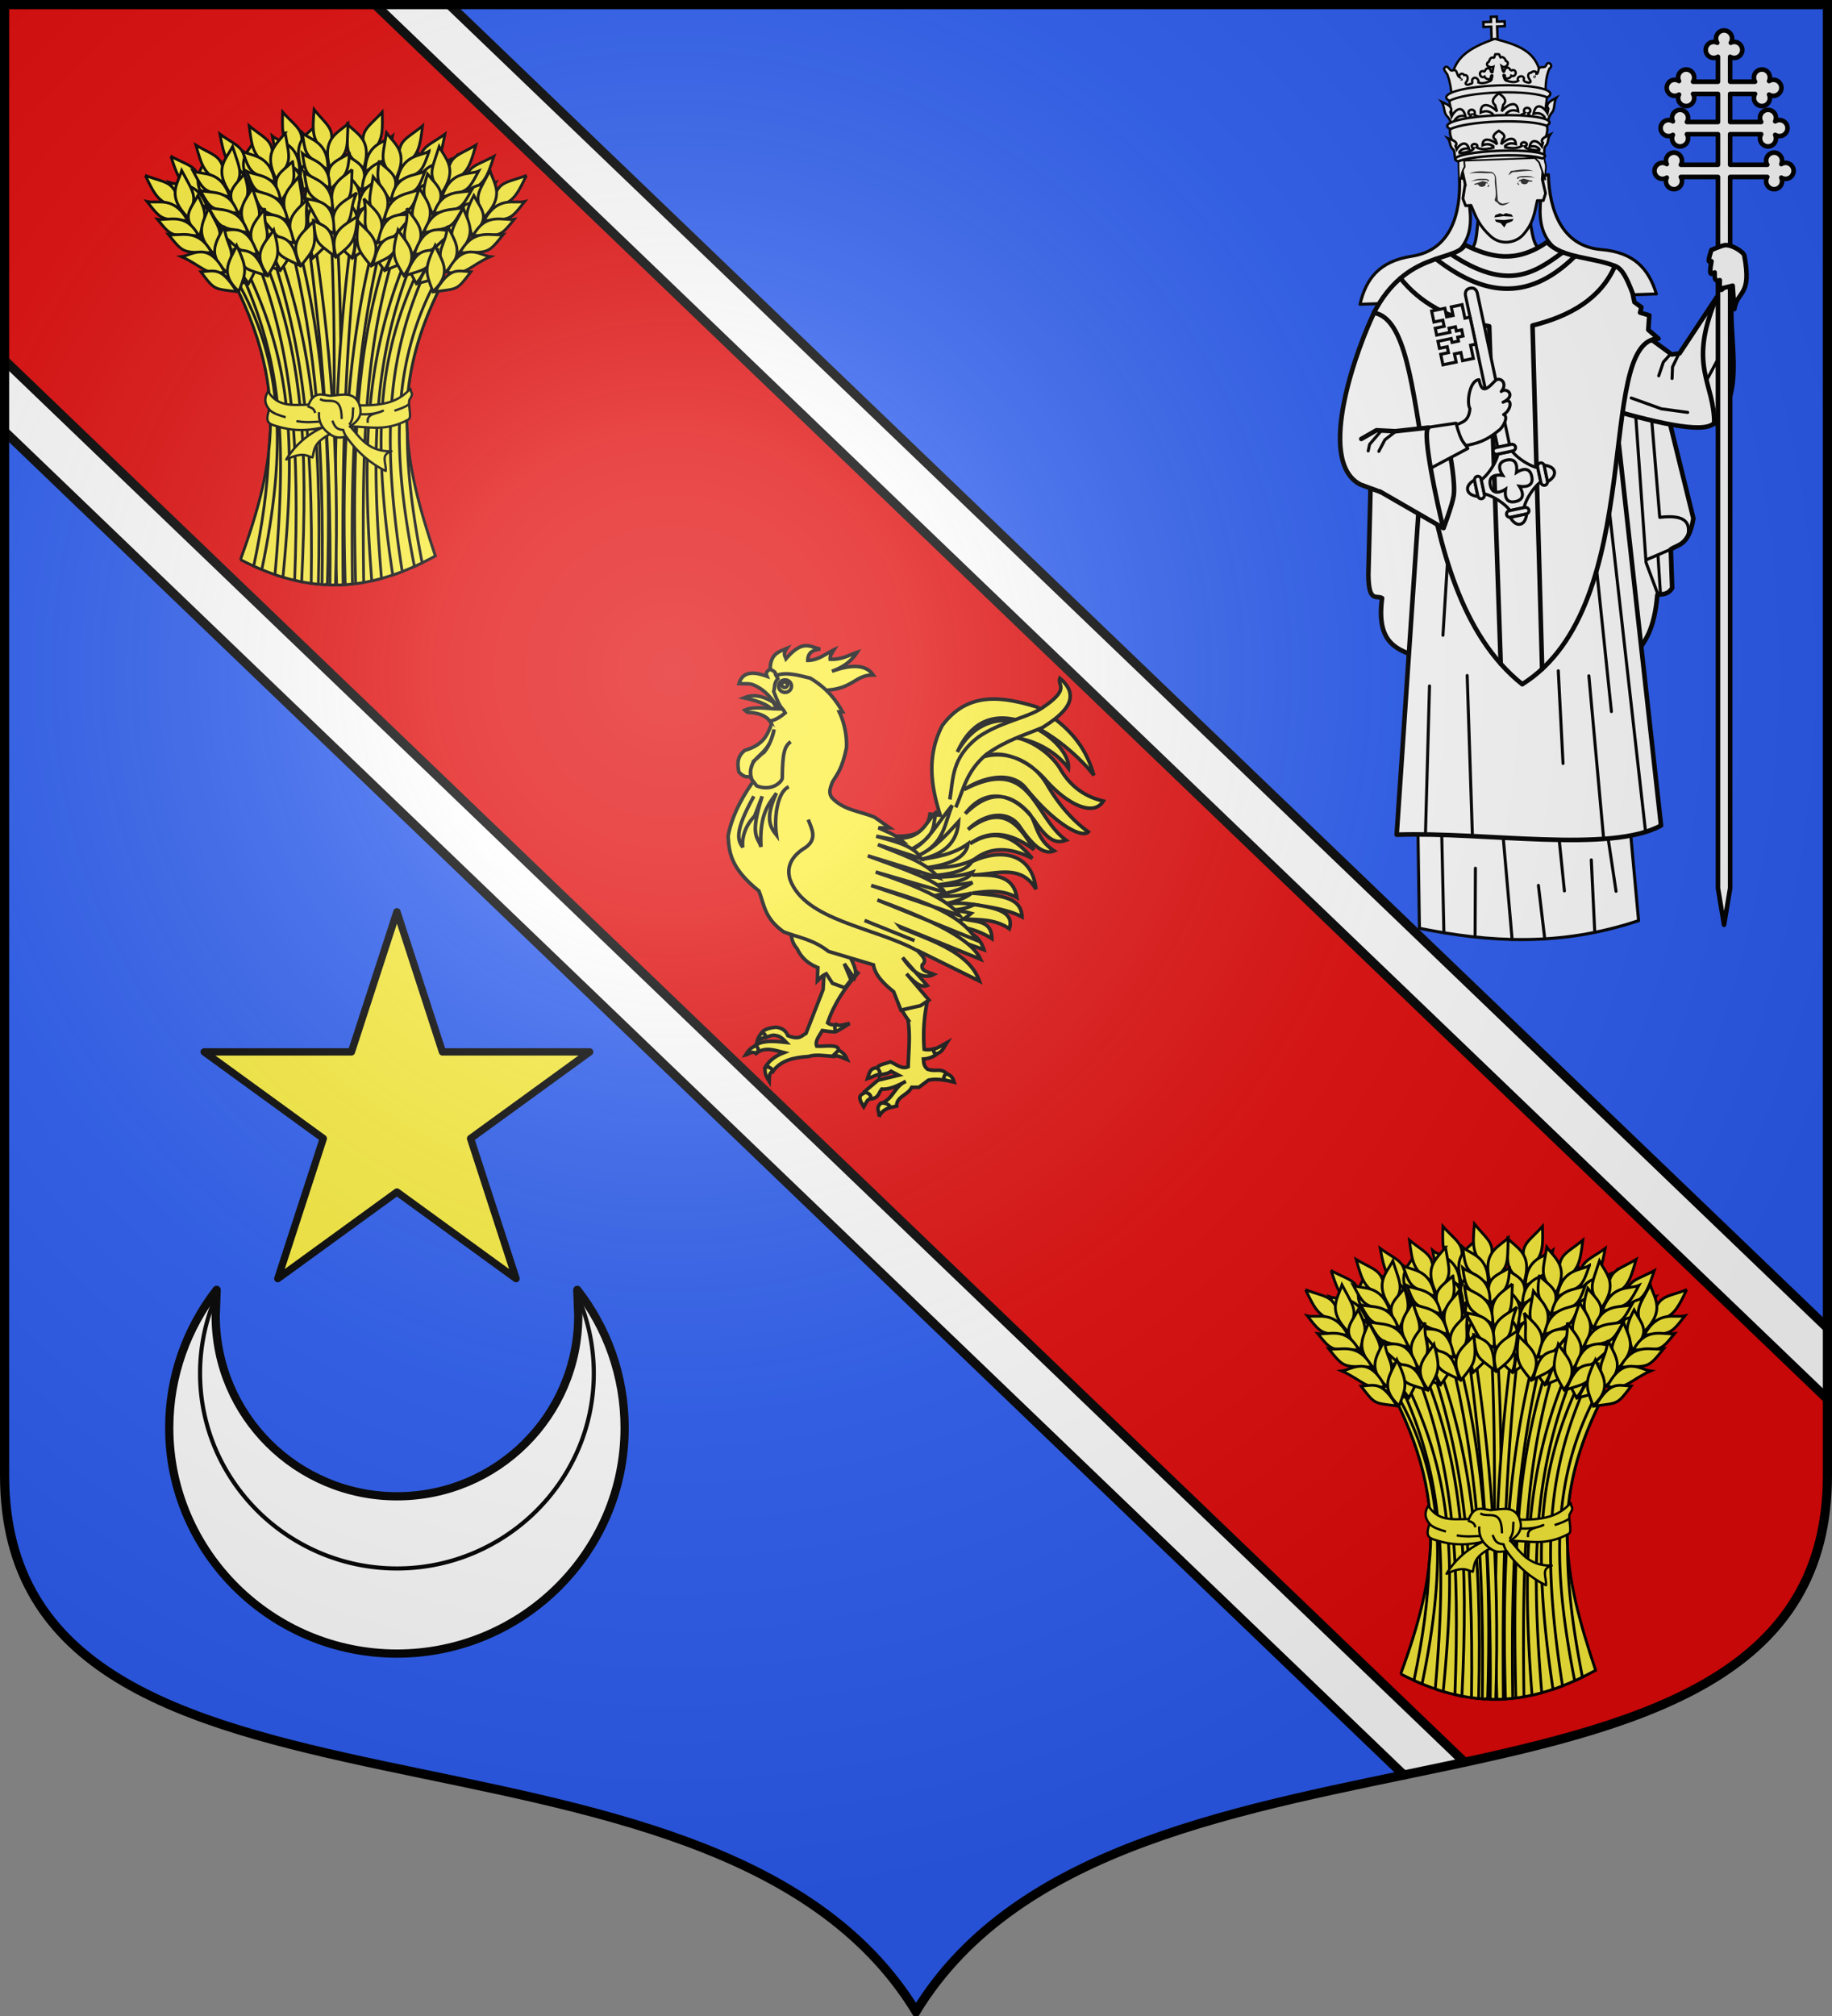<svg xmlns="http://www.w3.org/2000/svg" xmlns:xlink="http://www.w3.org/1999/xlink" width="600" height="660" version="1.0"><rect width="100%" height="100%" fill="#808080" stroke="none"/><defs><g id="b"><path id="a" d="M0 0v1h.5z" transform="rotate(18 3.157 -.5)"/><use xlink:href="#a" width="810" height="540" transform="scale(-1 1)"/></g><g id="d"><use xlink:href="#b" width="810" height="540" transform="rotate(72)"/><use xlink:href="#b" width="810" height="540" transform="rotate(144)"/></g><g id="f"><path id="e" d="M0 0v1h.5z" transform="rotate(18 3.157 -.5)"/><use xlink:href="#e" width="810" height="540" transform="scale(-1 1)"/></g><g id="g"><use xlink:href="#f" width="810" height="540" transform="rotate(72)"/><use xlink:href="#f" width="810" height="540" transform="rotate(144)"/></g><g id="i"><path id="h" d="M0 0v1h.5z" transform="rotate(18 3.157 -.5)"/><use xlink:href="#h" width="810" height="540" transform="scale(-1 1)"/></g><g id="j"><use xlink:href="#i" width="810" height="540" transform="rotate(72)"/><use xlink:href="#i" width="810" height="540" transform="rotate(144)"/></g><g id="l"><path id="k" d="M0 0v1h.5z" transform="rotate(18 3.157 -.5)"/><use xlink:href="#k" width="810" height="540" transform="scale(-1 1)"/></g><g id="m"><use xlink:href="#l" width="810" height="540" transform="rotate(72)"/><use xlink:href="#l" width="810" height="540" transform="rotate(144)"/></g><g id="o"><use xlink:href="#i" width="810" height="540" transform="rotate(72)"/><use xlink:href="#i" width="810" height="540" transform="rotate(144)"/></g><g id="r"><path id="q" d="M0 0v1h.5z" transform="rotate(18 3.157 -.5)"/><use xlink:href="#q" width="810" height="540" transform="scale(-1 1)"/></g><g id="s"><use xlink:href="#r" width="810" height="540" transform="rotate(72)"/><use xlink:href="#r" width="810" height="540" transform="rotate(144)"/></g><g id="v"><path id="u" d="M0 0v1h.5z" transform="rotate(18 3.157 -.5)"/><use xlink:href="#u" width="810" height="540" transform="scale(-1 1)"/></g><path id="x" d="M-298.5-298.5V183c0 129.055 231.64 65.948 298.5 175.5C66.86 248.948 298.5 312.055 298.5 183v-481.5z"/><path id="n" d="M0 0v1h.5z" transform="rotate(18 3.157 -.5)"/><path id="p" d="M2.922 27.673c0-5.952 2.317-9.844 5.579-11.013 1.448-.519 3.307-.273 5.018 1.447 2.119 2.129 2.736 7.993-3.483 9.121.658-.956.619-3.081-.714-3.787-.99-.524-2.113-.253-2.676.123-.824.552-1.729 2.106-1.679 4.108z"/><path id="w" d="M2.922 27.673c0-5.952 2.317-9.844 5.579-11.013 1.448-.519 3.307-.273 5.018 1.447 2.119 2.129 2.736 7.993-3.483 9.121.658-.956.619-3.081-.714-3.787-.99-.524-2.113-.253-2.676.123-.824.552-1.729 2.106-1.679 4.108z"/><radialGradient id="z" cx="-80" cy="-80" r="405" gradientUnits="userSpaceOnUse"><stop offset="0" style="stop-color:#fff;stop-opacity:.31"/><stop offset=".19" style="stop-color:#fff;stop-opacity:.25"/><stop offset=".6" style="stop-color:#6b6b6b;stop-opacity:.125"/><stop offset="1" style="stop-color:#000;stop-opacity:.125"/></radialGradient></defs><g transform="translate(0 -392.362)"><use xlink:href="#x" width="744.094" height="1052.362" style="fill:#2b5df2" transform="translate(300 692.362)"/><path d="M1.5 1.5v139.75l288.375 276.813 169.875 163.03C531.837 566.15 598.5 552.203 598.5 483v-48.25L429.531 272.563 147.125 1.5z" style="opacity:1;fill:#fff;fill-opacity:1;fill-rule:nonzero;stroke:none;stroke-width:3;stroke-linecap:butt;stroke-linejoin:round;stroke-miterlimit:4;stroke-dasharray:none;stroke-opacity:1" transform="translate(0 392.362)"/><path d="M1.5 1.5v116.469l240.313 230.656 237.843 228.281C543.651 563.076 598.5 545.778 598.5 483v-24.969L358.188 227.375 122.844 1.5z" style="opacity:1;fill:#e20909;fill-opacity:1;fill-rule:nonzero;stroke:none;stroke-width:84;stroke-linecap:butt;stroke-linejoin:round;stroke-miterlimit:4;stroke-dasharray:none;stroke-opacity:1" transform="translate(0 392.362)"/><path d="m1.5 117.969 478.156 458.937M1.5 141.25l458.25 439.844M122.844 1.5 598.5 458.031M147.125 1.5 598.5 434.75" style="opacity:1;fill:none;fill-opacity:1;fill-rule:nonzero;stroke:#000;stroke-width:3;stroke-linecap:round;stroke-linejoin:round;stroke-miterlimit:4;stroke-dasharray:none;stroke-dashoffset:0;stroke-opacity:1" transform="translate(0 392.362)"/></g><g style="fill:#fcef3c;stroke-width:3.981;stroke-miterlimit:4;stroke-dasharray:none;display:inline"><g style="fill:#fcef3c;stroke-width:4.358;stroke-miterlimit:4;stroke-dasharray:none"><path d="M136.429 92.891c17.695-7.426 32.936 2.941 48.121 13.715l-12.03 5.293c-1.712-8.826-15.822-14.66-36.091-19.008zM234.597 410.735l-2.166 37.294-20.692 53.175c-5.387 2.746-7.53 8.52-21.895 2.887-2.953-7.167-8.295-9.558-14.437-10.346-11.71 1.059-16.291 4.212-18.24 7.92l4.74 4.635c3.778-.75 7.216-2.835 10.994-2.807 4.492 1.147 6.482-.365 15.018 8.779-11.195-1.193-22.55-2.538-32.574.84-1.473.496-3.191 2.355-4.65 2.786l1.361 9.08c10.568-7.745 22.913-2.83 32.84-.306-12.082 4.722-18.994 11.179-22.963 18.398l9.384 4.812c9.497-13.898 25.795-17.334 43.55-18.527 8.84-2.85 20.17-.725 30.798 0l5.534-7.94c-.28-7.554-16.363-3.953-26.467-4.572-2.488-6.336 3.322-12.672 6.771-19.008 24.873 3.71 14.413.43 16.015-6.86-3.231.058-6.492-.1-9.553-2.524 7.615-23.076 20.882-42.674 36.813-60.633l-26.226-21.173-13.955 4.09z" style="fill:#fcef3c;fill-opacity:1;fill-rule:evenodd;stroke:#000;stroke-width:4.358;stroke-linecap:butt;stroke-linejoin:miter;stroke-miterlimit:4;stroke-dasharray:none;stroke-opacity:1" transform="matrix(.27 0 0 .269 206.81 203.47)"/><path d="M192.092 368.853c2.146 9.755.181 19.509 8.848 29.263 6.223 13.138 15.36 18.993 25.18 23.139l-.68 16.333c3.204-2.949 4.414-5.898 10.888-8.847l7.486 11.57 14.972 5.444 7.486-9.528-8.167-19.736 12.25 17.694c4.82-10.208-3.444-20.416-6.806-30.624M275.019 256.986c36.244 2.268 81.11 16.26 87.1-22.617l12.512 1.444c-11.73-36.412-16.448-72.824 2.406-109.236 31.038-41.647 72.102-35.387 114.53-22.618 45.07 26.235 61.15 54.47 69.295 83.25-21.872-29.734-123.204-122.846-165.539-28.391 44.863-80.964 137.991-13.843 134.74 19.73-21.852-29.475-63.963-42.392-83.73-35.61 22.91-9.645 60.076 12.971 74.13 37.03 9.929 16.997 25.843 32.525 51.948 38.52-12.424 20.408-45.412 2.476-70.092-25.706-21.722-24.804-53.248-38.066-77.059-27.674 30.27-9.439 62.628 5.417 78.91 33.496 10.505 18.118 26.45 40.239 49.955 57.42-8.296 8.726-42.293-11.296-75.87-53.292-16.47-20.6-49.923-14.536-74.751 1.802 81.815-42.666 83.426 32.323 123.673 61.595-9.328 3.131-19.068 4.306-36.67-21.557-24.777-36.404-60.73-44.074-85.56-10.684 25.892-25.55 51.128-29.338 76.997-.988 9.614 10.536 8.032 31.62 30.796 46.222-10.283 4.247-22.695-1.394-41.903-29.773-13.531-19.992-41.68-16.63-62.521 3.787 42.052-32.411 61.774-6.057 79.882 24.543-26.404-19.764-52.353-25.877-77.476-7.219 33.748-21.315 55.763-5.296 75.551 17.805-27.17-13.7-52.068-15.446-74.107 4.331 37.539-17.84 74.032-9.572 78.438 33.204-18.169-31.614-49.81-17.76-77.476-17.324 24.55-.09 49.798-1.186 54.378 27.43-18.126-10.1-36.252-7.724-54.378-5.294 36.316 2.723 59.672 5.166 60.633 28.873-15.862-8.483-38.032-11.92-60.152-15.399 25.67 4.156 51.62 8.16 44.754 29.836-17.687-12.295-36.924-10.634-55.822-12.03 14.57 3.992 34.428.935 34.648 24.06-12.03-7.666-24.06-11.64-36.091-13.955 8.842 9.053 20.022 7.589 26.467 27.43l-40.423-14.437L275.02 256.986zM344.795 447.307l14.196 14.437c-4.232 19.65-5.391 39.3-3.85 58.949 3.756.835 7.707.5 11.791-.633l2.549 7.171c-4.042 2.81-8.93 4.772-15.302 5.252.501 4.09.04 8.18 4.812 12.27 10.587 3.986 15.88-2.078 23.82 5.775l-3.127 7.7c-6.497-1.026-12.993-1.52-19.49 0l-11.549 8.662h-8.662c-5.152 10.017-18.46 10.992-18.286 22.858l-8.903 1.924-8.42-5.774c13.188-5.668 14.929-20.2 28.391-26.226-10.194 5.574-20.189 10.153-29.114 9.383-3.988 4.491-3.542 11.569-14.436 12.03l-6.497-8.902 16.362-13.955 25.023-6.015-9.143-4.813c-5.669 4.384-11.842 2.652-14.437 5.775l-2.887-8.662c.844-5.448 10.36-6.079 16.362-8.662 7.128 2.994 13.942 9.44 21.654 6.015.44-19.001 2.812-37.68-.24-57.264a107 107 0 0 1-2.84-4.105 91 91 0 0 1-3.897-6.482l-2.406-20.692 18.526-6.016zM174.568 64.82l-6.295-6.124c-.048-19.343 10.482-21.858 20.076-25.861-4.874 7.091-1.948 9.168-.85 12.42 20.815-24.382 29.733-13.862 41.513-11.74-7.8 1.154-14.918 3.159-15.142 13.781 12.549-.002 21.413-7.834 31.645-12.76-2.136 3.58-5.015 6.911-4.423 11.4 13.742.616 22.287-4.83 32.496-8.337-6.094 9.28-14.785 17.52-30.455 22.968 27.01-9.776 42.41-6.783 50.19 4.594-22.093-.327-24.585 17.202-58.867 18.545z" style="fill:#fcef3c;fill-opacity:1;fill-rule:evenodd;stroke:#000;stroke-width:4.358;stroke-linecap:butt;stroke-linejoin:miter;stroke-miterlimit:4;stroke-dasharray:none;stroke-opacity:1" transform="matrix(.27 0 0 .269 206.81 203.47)"/><path d="M316.885 263.723c37.057 2.658 38.8-19.776 53.896-32.722-7.831 15.303 4.57 27.17-33.685 47.64 19.835-5.732 35.027-34.675 51.971-54.859-9.563 21.674-8.776 46.532-41.384 61.115 21.674-9.81 34.793-26.037 49.084-41.385-1.464 21.883-13.229 39.028-46.678 46.197 20.042-3.04 40.066-6.179 58.227-19.249-2.339 16.986-22.538 26.318-56.302 29.836 20.73-.438 41.489-.462 61.595-9.625-7.93 17.438-41.075 18.065-71.22 20.693 23.74-.887 47.48 1.68 71.22-6.256-6.082 11.769-32.039 14.263-56.783 17.324 18.374-.681 36.552-1.035 56.783-4.812-13.092 9.204-31.265 13.327-50.046 16.842 16.361.106 32.723.409 49.084-3.85-7.664 6.11-19.285 10.572-34.648 13.474q20.934-2.647 38.016.482c-6.835 2.774-12.443 5.812-27.91 6.737 8.49.812 16.835 1.772 24.06 3.85-6.14 5.13-11.93 10.447-27.429 10.586l-38.497-17.805-29.354-84.213z" style="fill:#fcef3c;fill-opacity:1;fill-rule:evenodd;stroke:#000;stroke-width:4.358;stroke-linecap:butt;stroke-linejoin:miter;stroke-miterlimit:4;stroke-dasharray:none;stroke-opacity:1" transform="matrix(.27 0 0 .269 206.81 203.47)"/><path d="M175.079 66.011c11.76-5.082 26.632-.817 41.953 3.004 21.003 12.962 30.783 26.332 38.99 40.916l-3.925.11c6.451 13.383 9.5 30.376 8.73 43.76-5.67 26.825-11.342 31.832-17.013 41.514-2.314 6.351-5.372 12.703-.68 19.055 14.187 15.57 34.312 16.299 51.72 23.819l18.375 12.93h-13.61c9.478 4.617 18.125 6.74 29.263 16.333l-31.986-6.125c23.129 6.307 47.163 12.11 54.444 27.222l-52.402-17.014c26.533 11.69 57.07 20.042 73.498 40.153l-85.748-26.542c39.316 14.745 85.054 29.49 93.234 44.236l-83.706-24.5c48.272 16.195 88.08 33.28 102.081 53.082l-107.526-36.749c52.739 16.064 106.938 31.236 127.942 66.693L298.257 338.91c86.045 31.258 116.886 53.53 125.22 72.138l-123.859-50.36c44.774 23.006 107.184 34.255 122.498 76.901l-75.54-37.43c4.957 5.898 13.17 11.796 6.125 17.694-1.903 7.856 7.731 8.79 14.291 11.57-12.703 6.614-25.407-1.642-38.11-20.417l29.944 34.027c-8.394 3.268-16.787-5.082-25.18-14.291l27.221 31.985-10.208 6.806-23.819 5.444-8.847-22.458c-12.658-10.14-22.664-20.722-24.5-32.666L239.05 401.52c-19.595-15.175-36.47-16.75-54.444-23.819-23.341-16.56-23.508-33.12-29.943-49.68-34.997-28.157-36.058-47.384-37.43-66.693 3.76-21.323 13.941-42.647 28.583-63.97 16.464-15.708 26.863-34.881 30.624-57.847l-7.486-17.013c1.972-6.693-4.43-19.983 9.295-15.54-15.807-16.948-7.679-28.036-3.17-44.348" style="fill:#fcef3c;fill-opacity:1;fill-rule:evenodd;stroke:#000;stroke-width:4.358;stroke-linecap:butt;stroke-linejoin:miter;stroke-miterlimit:4;stroke-dasharray:none;stroke-opacity:1" transform="matrix(.27 0 0 .269 206.81 203.47)"/><path d="M155.918 196.594c10.986 1.04 18.589-2.43 19.97-14.196" style="fill:#fcef3c;stroke:#000;stroke-width:4.358;stroke-linecap:butt;stroke-linejoin:miter;stroke-miterlimit:4;stroke-dasharray:none;stroke-opacity:1" transform="matrix(.27 0 0 .269 206.81 203.47)"/><path d="M267.438 368.615c0 4.394-3.675 7.955-8.208 7.955-4.532 0-8.207-3.561-8.207-7.955 0-4.393 3.675-7.955 8.207-7.955s8.208 3.562 8.208 7.955z" style="fill:#fcef3c;stroke:#000;stroke-width:4.575;stroke-miterlimit:4;stroke-dasharray:none;stroke-opacity:1" transform="matrix(.257 0 0 .257 190.49 129.895)"/><path d="M169.805 124.878c-5.344 14.38-10.298 25.308-32.285 31.945-9.844 7.701-8.976 17.184-7.245 26.259 6.142 6.872 9.706 6.105 14.743 5.614-1.849-6.511.24-10.725 2.95-18.561 7.607-5.956 8.056-7.946 12.82-10.89 7.444-9.07 9.728-18.222 12.25-27.901-6.943 37.575-33.138 29.02-27.78 59.929l6.682 8.805c18.71 7.316 30.8-5.289 30.982-9.568.258-31.327 2.936-38.68 10.208-44.236" style="fill:#fcef3c;fill-opacity:1;fill-rule:evenodd;stroke:#000;stroke-width:4.358;stroke-linecap:butt;stroke-linejoin:miter;stroke-miterlimit:4;stroke-dasharray:none;stroke-opacity:1" transform="matrix(.27 0 0 .269 206.81 203.47)"/><path d="M218.698 397.91c0 8.298-7.01 15.026-15.657 15.026s-15.658-6.728-15.658-15.026 7.01-15.026 15.658-15.026 15.657 6.727 15.657 15.026z" style="fill:#fcef3c;stroke:#000;stroke-width:19.423;stroke-miterlimit:4;stroke-dasharray:none;stroke-opacity:1" transform="matrix(.061 0 0 .06 244.583 200.295)"/><path d="M150.92 516.19c-6.425 2.408-9.749 6.753-12.59 11.4 4.128-.975 6.837-5.206 12.93-2.042 3.37-3.468 3.545-5.435-.34-9.357zM157.895 500.879c3.242.3 5.25 1.697 4.424 5.614-3.346-.045-6.692 2.112-10.038 4.764.913-3.651 2.443-7.179 5.614-10.379zM298.599 543.55c-9.137-1.381-10.414 6.982-12.271 12.753 7.855-2.567 9.954-4.411 14.677-5.534 1.505-1.945-.888-4.669-2.406-7.218zM283.68 572.905c-4.821 3.42-11.117 3.11-1.924 17.805 4.411-7.248 3.048-7.534 8.903-10.827-.397-4.255-3.405-5.9-6.978-6.978zM303.17 585.898c-8.153 6.313-1.564 11.098-2.887 16.842 2.525-5.394 6.063-8.718 13.715-11.549-1.69-3.952-5.964-5.172-10.828-5.293zM381.85 550.288c6.608 2.19 8.147 5.59 9.623 10.346l-12.511-2.887c.125-2.207-.858-4.046 2.887-7.46z" style="fill:#fcef3c;fill-opacity:1;fill-rule:evenodd;stroke:#000;stroke-width:4.358;stroke-linecap:butt;stroke-linejoin:miter;stroke-miterlimit:4;stroke-dasharray:none;stroke-opacity:1" transform="matrix(.27 0 0 .269 206.81 203.47)"/><path d="M214.386 241.106c4.564 11.597 11.12 23.327-2.888 33.685-17.328 10.426-23.735 23.42-19.248 38.979 18.206 50.533 103.05 58.228 154.951 87.1M148.459 212.714c-24.235 43.727-19.402 53.541-13.474 62.077-1.395-12.987 3.966-27.345 14.436-38.016l9.144-24.06c-15.771 49.615-4.892 49.17-1.444 61.595-2.118-40.552 9.736-52.307 18.767-65.445-15.228 32.16-6.198 42.992 0 51.009-3.186-22.751 1.462-52.885 14.918-58.709" style="fill:#fcef3c;stroke:#000;stroke-width:4.358;stroke-linecap:butt;stroke-linejoin:miter;stroke-miterlimit:4;stroke-dasharray:none;stroke-opacity:1" transform="matrix(.27 0 0 .269 206.81 203.47)"/><path d="M248.237 490.33c-2.43 3.345-1.75 6.067.34 8.507 5.296-2.601 10.69-6.163 15.993-9.528-5.453.378-11.718 4-16.333 1.021zM366.311 520.614c.732 1.916-.59 4.344 3.403 5.445 7.13-1.325 9.295-7.92 12.93-13.611-5.23 2.829-9.467 6.155-16.333 8.166zM386.18 216.564c4.393-25.046 1.463-50.453 34.648-76.032 27.37-18.677 59.116-23.187 76.994-35.129 35.583-23.77 18.231-27.559 21.772-36.367 29.029 24.446 2.167 45.19-20.81 59.947-22.445 9.492-43.35 15.035-68.332 32.722-24.867 21.495-27.568 42.989-37.054 64.483M162.489 542.222c1.42.016 3.872-1.69 4.083.34 1.62.729 4.33 1.15 4.253 5.274-4.126 1.674-3.499 7.046-3.742 11.74-3.08-5.081-6.365-10.07-4.594-17.355zM251.3 521.805c5.94 2.78 8.657 6.99 10.548 11.57-5.263-1.908-8.248-4.829-17.184-5.105l6.636-6.465z" style="fill:#fcef3c;fill-opacity:1;fill-rule:evenodd;stroke:#000;stroke-width:4.358;stroke-linecap:butt;stroke-linejoin:miter;stroke-miterlimit:4;stroke-dasharray:none;stroke-opacity:1" transform="matrix(.27 0 0 .269 206.81 203.47)"/><path d="m343.352 388.358-60.634-24.542" style="fill:#fcef3c;stroke:#000;stroke-width:4.358;stroke-linecap:butt;stroke-linejoin:miter;stroke-miterlimit:4;stroke-dasharray:none;stroke-opacity:1" transform="matrix(.27 0 0 .269 206.81 203.47)"/><path d="M130.413 75.568c6.628.545 12.46-.471 17.225 1.469 15.025 6.117 23.767 18.024 30.656 29.328-13.797-.064-29.157-3.648-40.662 1.444 1.267 1.13 2.445 2.825 4.103 2.864 11.872.276 21.593 4.033 26.213 10.61 5.854-1.116 12.032-4.498 18.527-10.105-4.652-8.662-4.592-1.62-13.955-25.986 1.684-5.213-.075-9.566 5.053-15.64l-2.888-5.293c.625-3.015-3.506-4.446-6.496-6.256-2.823 1.925-6 3.629-3.85 8.662-10.385-3.63-28.614-9.295-33.926 8.903z" style="fill:#fcef3c;fill-opacity:1;fill-rule:evenodd;stroke:#000;stroke-width:4.358;stroke-linecap:butt;stroke-linejoin:miter;stroke-miterlimit:4;stroke-dasharray:none;stroke-opacity:1" transform="matrix(.27 0 0 .269 206.81 203.47)"/></g></g><g id="y"><g style="fill:#fcef3c;stroke:#000;stroke-width:3"><path stroke-width=".907" d="M78.754 183.215c11.98-32.596 15.058-57.094-2.397-91.363 28.64-28.054 49.789-19.028 68.916 0-18.012 34.64-13.169 58.925-2.696 90.164-22.491 12.408-42.13 12.508-63.823 1.199z"/><path stroke-width=".907" d="M110.102 74.056q-.888.032-1.787.113c2.162 39.262.616 78.292.407 117.342q1.195.016 2.391-.02c-.286-39.266 1.839-77.355-.888-117.435-.041.001-.082-.002-.123 0z"/><path stroke-width=".907" d="M115.556 74.34c-4.94 35.884-6.692 72.085-5.303 117.17q1.057-.012 2.118-.065c-.456-44.508.953-80.723 5.18-116.765a33 33 0 0 0-1.995-.34zM125.18 36.691c-5.099 5.731-7.897 5.745-5.311 14.407 5.632-3.97 5.474-7.155 5.311-14.407z"/><path stroke-width=".907" d="M113.85 40.706c3.357 3.444 8.242 5.154 5.177 14.696-6.107-5.115-5.318-5.664-5.177-14.696z"/><path stroke-width=".907" d="M112.855 50.404c4.427 3.097 8.474 3.68 5.478 12.012-3.889-4.544-5.556-4.107-5.478-12.012z"/><path stroke-width=".907" d="M111.664 55.589c3.36 3.376 8.246 5.057 5.193 14.397-6.113-5.016-5.324-5.553-5.193-14.397z"/><path stroke-width=".907" d="M109.74 63.134c3.921 3.306 9.59 4.985 6.157 14-6.778-5.538-3.447-6.944-6.158-14z"/><path stroke-width=".907" d="M109.012 70.74c3.69 3.191 9.466 4.982 6.22 13.704-5.23-4.668-5.902-5.4-6.22-13.704zM128.58 44.535c-2.65 2.265-8.775 2.196-9.002 11.649 7.54-4.503 7.457-3.68 9.002-11.649z"/><path stroke-width=".907" d="M128.202 51.266c-2.822 2.107-9.386 1.996-9.558 10.867 8.044-4.17 7.963-3.397 9.558-10.867z"/><path stroke-width=".907" d="M127.259 57.365c-2.922 2.28-9.706 2.178-9.907 11.748 8.325-4.519 8.239-3.685 9.907-11.748z"/><path stroke-width=".907" d="M126.788 65.742c-3.089 1.209-10.286-.888-10.313 10.975 6.163-1.786 5.724-5.375 10.313-10.975z"/><path stroke-width=".907" d="M123.377 73.047c-4.29 1.894-6.713 1.597-7.474 11.135 6.22-4.334 6.148-3.55 7.474-11.135zM128.12 78.555c-10.742 31.345-12.922 60.85-11.656 112.52.88-.11 1.764-.234 2.647-.387-.74-51.252 1.118-79.66 10.975-111.036a50 50 0 0 0-1.966-1.097zM145.725 43.898c-6.199 4.518-8.936 3.937-8.248 12.952 6.347-2.684 6.868-5.83 8.248-12.952z"/><path stroke-width=".907" d="M133.802 45.417c2.549 4.078 6.96 6.786 1.939 15.46-4.883-6.295-3.995-6.664-1.94-15.46z"/><path stroke-width=".907" d="M130.77 54.683c3.67 3.966 7.5 5.395 2.804 12.9-2.836-5.265-4.557-5.192-2.803-12.9z"/><path stroke-width=".907" d="M128.506 59.496c2.567 4.013 6.985 6.692 2.019 15.172-4.91-6.2-4.024-6.557-2.02-15.172z"/><path stroke-width=".907" d="M125.024 66.46c3.13 4.064 8.313 6.908 3.045 14.99-5.448-6.851-1.894-7.518-3.045-14.99z"/><path stroke-width=".907" d="M122.698 73.74c2.928 3.9 8.194 6.877 3.17 14.712-4.12-5.672-4.622-6.53-3.17-14.713zM147.383 52.285c-3.07 1.651-9.042.284-11.27 9.472 8.324-2.8 8.069-2.012 11.27-9.472z"/><path stroke-width=".907" d="M145.584 58.783c-3.204 1.46-9.595-.042-11.646 8.59 8.746-2.367 8.502-1.63 11.646-8.59z"/><path stroke-width=".907" d="M143.368 64.543c-3.34 1.607-9.947.067-12.174 9.377 9.095-2.65 8.833-1.853 12.174-9.377z"/><path stroke-width=".907" d="M141.13 72.628c-3.275.526-9.863-3.05-12.407 8.536 6.402-.437 6.734-4.037 12.407-8.536z"/><path stroke-width=".907" d="M136.246 79.043c-4.594.94-6.898.135-9.667 9.294 7-2.914 6.762-2.164 9.667-9.294zM138.348 85.532c-14.014 28.602-16.923 54.563-9.718 102.717a74 74 0 0 0 3.11-1.124c-7.174-45.959-4.515-71.857 8.347-100.119a87 87 0 0 0-1.74-1.474zM161.777 51.178c-6.732 3.676-9.371 2.746-9.857 11.773 6.641-1.839 7.566-4.89 9.857-11.773z"/><path stroke-width=".907" d="M149.757 51.139c2 4.374 6.021 7.63-.08 15.58-4.026-6.874-3.098-7.125.08-15.58z"/><path stroke-width=".907" d="M145.551 59.933c3.124 4.408 6.738 6.322 1.108 13.155-2.13-5.588-3.846-5.739-1.108-13.155z"/><path stroke-width=".907" d="M142.681 64.413c2.026 4.312 6.06 7.54.037 15.305-4.065-6.783-3.141-7.023-.037-15.305z"/><path stroke-width=".907" d="M138.326 70.867c2.578 4.435 7.348 7.927 1.078 15.257-4.515-7.498-.904-7.7-1.078-15.257z"/><path stroke-width=".907" d="M135.077 77.783c2.398 4.248 7.233 7.881 1.237 15-3.35-6.159-3.737-7.075-1.237-15zM162.334 59.708c-3.258 1.24-9.002-.89-12.402 7.933 8.616-1.698 8.261-.95 12.402-7.933z"/><path stroke-width=".907" d="M159.709 65.918c-3.367 1.032-9.51-1.284-12.662 7.01 8.98-1.215 8.642-.515 12.662-7.01z"/><path stroke-width=".907" d="M156.765 71.343c-3.52 1.16-9.872-1.223-13.287 7.72 9.361-1.448 8.999-.692 13.287-7.72z"/><path stroke-width=".907" d="M153.498 79.07c-3.316.097-9.385-4.303-13.409 6.856 6.405.397 7.2-3.13 13.409-6.856z"/><path stroke-width=".907" d="M147.824 84.798c-4.677.336-6.858-.76-10.79 7.963 7.318-1.982 6.985-1.27 10.79-7.963zM102.53 75.2c-.645.172-1.294.373-1.947.586 4.788 35.692 7.917 71.755 7.496 115.706.6.015 1.196.023 1.796.019 1.378-44.854-1.898-80.71-7.345-116.311zM92.568 36.691c5.099 5.731 7.897 5.745 5.31 14.407-5.632-3.97-5.473-7.155-5.31-14.407z"/><path stroke-width=".907" d="M103.897 40.706c-3.357 3.444-8.241 5.154-5.176 14.696 6.107-5.115 5.318-5.664 5.176-14.696z"/><path stroke-width=".907" d="M104.892 50.404c-4.426 3.097-8.474 3.68-5.477 12.012 3.889-4.544 5.555-4.107 5.477-12.012z"/><path stroke-width=".907" d="M106.084 55.589c-3.36 3.376-8.247 5.057-5.193 14.397 6.113-5.016 5.324-5.553 5.193-14.397z"/><path stroke-width=".907" d="M108.008 63.134c-3.922 3.306-9.59 4.985-6.157 14 6.778-5.538 3.446-6.944 6.157-14z"/><path stroke-width=".907" d="M108.736 70.74c-3.69 3.191-9.466 4.982-6.22 13.704 5.229-4.668 5.902-5.4 6.22-13.704zM89.168 44.535c2.65 2.265 8.775 2.196 9.002 11.649-7.54-4.503-7.458-3.68-9.002-11.649z"/><path stroke-width=".907" d="M89.546 51.266c2.822 2.107 9.385 1.996 9.557 10.867-8.044-4.17-7.962-3.397-9.557-10.867z"/><path stroke-width=".907" d="M90.489 57.365c2.922 2.28 9.706 2.178 9.907 11.748-8.326-4.519-8.24-3.685-9.907-11.748z"/><path stroke-width=".907" d="M90.96 65.742c3.089 1.209 10.286-.888 10.312 10.975-6.163-1.786-5.723-5.375-10.312-10.975z"/><path stroke-width=".907" d="M94.371 73.047c4.29 1.894 6.712 1.597 7.474 11.135-6.221-4.334-6.148-3.55-7.474-11.135zM90.581 80.474c-.64.391-1.28.809-1.928 1.239 10.166 30.662 13.99 59.131 13.281 109.278q1.168.162 2.335.274c1.234-50.735-2.72-80.11-13.688-110.79zM72.022 43.898c6.2 4.518 8.937 3.937 8.248 12.952-6.347-2.684-6.868-5.83-8.248-12.952z"/><path stroke-width=".907" d="M83.946 45.417c-2.55 4.078-6.96 6.786-1.94 15.46 4.883-6.295 3.995-6.664 1.94-15.46z"/><path stroke-width=".907" d="M86.977 54.683c-3.669 3.966-7.5 5.395-2.803 12.9 2.835-5.265 4.557-5.192 2.803-12.9z"/><path stroke-width=".907" d="M89.242 59.496c-2.568 4.013-6.986 6.692-2.02 15.172 4.91-6.2 4.025-6.557 2.02-15.172z"/><path stroke-width=".907" d="M92.724 66.46c-3.131 4.064-8.313 6.908-3.046 14.99 5.449-6.851 1.894-7.518 3.046-14.99z"/><path stroke-width=".907" d="M95.05 73.74c-2.929 3.9-8.194 6.877-3.17 14.712 4.119-5.672 4.621-6.53 3.17-14.713zM70.365 52.285c3.07 1.651 9.041.284 11.27 9.472-8.324-2.8-8.07-2.012-11.27-9.472z"/><path stroke-width=".907" d="M72.163 58.783c3.205 1.46 9.595-.042 11.647 8.59-8.746-2.367-8.503-1.63-11.647-8.59z"/><path stroke-width=".907" d="M74.38 64.543c3.339 1.607 9.946.067 12.174 9.377-9.095-2.65-8.834-1.853-12.175-9.377z"/><path stroke-width=".907" d="M76.617 72.628c3.275.526 9.864-3.05 12.408 8.536-6.402-.437-6.734-4.037-12.408-8.536z"/><path stroke-width=".907" d="M81.502 79.043c4.593.94 6.898.135 9.667 9.294-7-2.914-6.762-2.164-9.667-9.294zM80.56 87.952c-.518.454-1.035.92-1.559 1.399 12.899 28.373 15.072 52.889 11.07 98.653l.586.321a68 68 0 0 0 2.004.633c4.57-46.438 2.138-71.449-12.1-101.006zM55.97 51.178c6.733 3.676 9.372 2.746 9.857 11.773-6.64-1.839-7.565-4.89-9.856-11.773z"/><path stroke-width=".907" d="M67.99 51.139c-1.999 4.374-6.02 7.63.081 15.58 4.026-6.874 3.097-7.125-.08-15.58z"/><path stroke-width=".907" d="M72.196 59.933c-3.123 4.408-6.737 6.322-1.107 13.155 2.13-5.588 3.846-5.739 1.107-13.155z"/><path stroke-width=".907" d="M75.066 64.413c-2.026 4.312-6.06 7.54-.036 15.305 4.064-6.783 3.14-7.023.036-15.305z"/><path stroke-width=".907" d="M79.421 70.867c-2.578 4.435-7.348 7.927-1.078 15.257 4.515-7.498.904-7.7 1.078-15.257z"/><path stroke-width=".907" d="M82.67 77.783c-2.398 4.248-7.233 7.881-1.237 15 3.35-6.159 3.737-7.075 1.237-15zM55.414 59.708c3.258 1.24 9.002-.89 12.402 7.933-8.616-1.698-8.262-.95-12.402-7.933z"/><path stroke-width=".907" d="M58.039 65.918c3.367 1.032 9.509-1.284 12.661 7.01-8.978-1.215-8.641-.515-12.661-7.01z"/><path stroke-width=".907" d="M60.983 71.343c3.52 1.16 9.872-1.223 13.287 7.72-9.362-1.448-9-.692-13.287-7.72z"/><path stroke-width=".907" d="M64.25 79.07c3.315.097 9.385-4.303 13.408 6.856-6.404.397-7.2-3.13-13.408-6.856z"/><path stroke-width=".907" d="M69.924 84.798c4.677.336 6.858-.76 10.79 7.963-7.318-1.982-6.985-1.27-10.79-7.963zM102.875 35.853c4.77 6.008 7.562 6.178 4.494 14.682-5.4-4.28-5.064-7.45-4.494-14.682z"/><path stroke-width=".907" d="M113.961 40.497c-3.544 3.25-8.517 4.684-5.992 14.383 6.384-4.765 5.627-5.358 5.992-14.383z"/><path stroke-width=".907" d="M114.41 50.235c-4.593 2.844-8.666 3.2-6.142 11.686 4.138-4.318 5.777-3.789 6.143-11.686z"/><path stroke-width=".907" d="M115.31 55.48c-3.545 3.182-8.518 4.585-5.993 14.082 6.385-4.665 5.627-5.246 5.993-14.083z"/><path stroke-width=".907" d="M116.808 63.12c-4.101 3.08-9.855 4.44-6.934 13.633 7.079-5.149 3.831-6.74 6.934-13.633z"/><path stroke-width=".907" d="M117.107 70.755c-3.862 2.98-9.73 4.443-6.98 13.334 5.484-4.368 6.197-5.061 6.98-13.334zM99.04 43.494c2.519 2.41 8.639 2.685 8.335 12.135-7.275-4.918-7.24-4.092-8.335-12.135z"/><path stroke-width=".907" d="M99.04 50.235c2.7 2.262 9.259 2.52 8.933 11.387-7.797-4.615-7.76-3.84-8.933-11.387z"/><path stroke-width=".907" d="M99.64 56.378c2.79 2.44 9.568 2.718 9.232 12.285-8.059-4.98-8.02-4.142-9.232-12.285z"/><path stroke-width=".907" d="M99.64 64.768c3.016 1.38 10.32-.31 9.68 11.536-6.053-2.129-5.412-5.688-9.68-11.536z"/><path stroke-width=".907" d="M102.636 72.253c4.176 2.13 6.612 1.97 6.838 11.536-5.969-4.675-5.94-3.89-6.838-11.536zM96.934 77.156c-.695.3-1.395.628-2.099.974 9.024 36.145 11.227 69.644 10.635 113.239q.373.026.747.047l1.011-.208c1.16-38.92-.277-76.88-10.294-114.052zM81.607 41.207c5.897 4.905 8.666 4.5 7.403 13.453-6.163-3.085-6.481-6.258-7.403-13.453z"/><path stroke-width=".907" d="M93.41 43.486c-2.806 3.906-7.38 6.326-2.925 15.304 5.275-5.97 4.412-6.395 2.924-15.304z"/><path stroke-width=".907" d="M95.84 52.926c-3.914 3.723-7.829 4.904-3.622 12.695 3.167-5.073 4.88-4.89 3.623-12.695z"/><path stroke-width=".907" d="M97.793 57.875c-2.818 3.84-7.399 6.231-2.985 15.01 5.295-5.872 4.435-6.285 2.985-15.01z"/><path stroke-width=".907" d="M100.823 65.048c-3.385 3.854-8.738 6.361-3.999 14.763 5.876-6.488 2.372-7.381 3.999-14.763z"/><path stroke-width=".907" d="M102.678 72.46c-3.172 3.706-8.617 6.34-4.105 14.48 4.474-5.397 5.03-6.222 4.105-14.48zM79.416 49.47c2.959 1.845 9.005.862 10.64 10.175-8.126-3.327-7.923-2.525-10.64-10.174z"/><path stroke-width=".907" d="M80.795 56.07c3.105 1.661 9.578.572 11.073 9.318-8.576-2.922-8.38-2.17-11.073-9.318z"/><path stroke-width=".907" d="M82.638 61.96c3.23 1.818 9.923.703 11.55 10.137-8.907-3.226-8.697-2.414-11.55-10.137z"/><path stroke-width=".907" d="M84.354 70.172c3.235.735 10.04-2.413 11.836 9.312-6.36-.845-6.461-4.46-11.836-9.312z"/><path stroke-width=".907" d="M88.818 76.886c4.525 1.232 6.876.577 9.053 9.894-6.798-3.356-6.61-2.592-9.053-9.894zM77.167 91.071q-.406.389-.813.785c10.631 20.871 13.65 38.114 11.675 55.773v.029c-.334 11.55-2.042 23.992-4.935 37.68.75.342 1.495.66 2.24.974l.426.104c8.15-39.183 7.258-67.976-8.593-95.345z"/><path stroke-width=".907" d="M86.091 83.509c-.655.48-1.313.973-1.976 1.493 12.182 31.93 13.96 61.593 12.393 104.93l1.598.407c.23.047.46.087.69.132 2.13-44.129.527-74.898-12.705-106.962zM64.154 47.504c6.564 3.97 9.241 3.157 9.329 12.197-6.554-2.13-7.343-5.22-9.329-12.197z"/><path stroke-width=".907" d="M76.164 47.995c-2.19 4.282-6.352 7.358-.606 15.57 4.325-6.69 3.408-6.983.606-15.57z"/><path stroke-width=".907" d="M79.978 56.967c-3.314 4.266-7.01 6.018-1.686 13.093 2.374-5.49 4.095-5.564 1.686-13.093z"/><path stroke-width=".907" d="M82.648 61.569c-2.214 4.218-6.386 7.266-.711 15.288 4.36-6.597 3.447-6.878.71-15.288z"/><path stroke-width=".907" d="M86.714 68.209c-2.77 4.316-7.69 7.594-1.75 15.194 4.842-7.292 1.243-7.652 1.75-15.194z"/><path stroke-width=".907" d="M89.655 75.261c-2.583 4.138-7.573 7.555-1.897 14.93 3.618-6.004 4.045-6.902 1.897-14.93zM63.222 56.002c3.2 1.382 9.033-.492 12.04 8.472-8.533-2.076-8.211-1.313-12.04-8.472z"/><path stroke-width=".907" d="M65.57 62.322c3.319 1.18 9.557-.864 12.341 7.56-8.917-1.609-8.61-.895-12.34-7.56z"/><path stroke-width=".907" d="M68.273 67.87c3.465 1.316 9.916-.785 12.933 8.3-9.288-1.86-8.96-1.09-12.933-8.3z"/><path stroke-width=".907" d="M71.196 75.735c3.308.243 9.565-3.886 13.093 7.44-6.416.114-7.055-3.445-13.093-7.44z"/><path stroke-width=".907" d="M76.612 81.707c4.657.542 6.884-.457 10.428 8.431-7.223-2.303-6.922-1.576-10.428-8.43zM47.6 57.439c7.151 2.776 9.648 1.513 11.295 10.402-6.823-.966-8.133-3.873-11.294-10.402z"/><path stroke-width=".907" d="M59.515 55.848c-1.418 4.595-4.986 8.344 2.092 15.44 3.104-7.337 2.15-7.466-2.092-15.44z"/><path stroke-width=".907" d="M64.821 64.026c-2.528 4.774-5.865 7.138.6 13.188 1.39-5.817 3.073-6.188-.6-13.188z"/><path stroke-width=".907" d="M68.245 68.097c-1.452 4.538-5.035 8.26 1.94 15.182 3.155-7.251 2.208-7.37-1.94-15.182z"/><path stroke-width=".907" d="M73.397 73.935c-1.983 4.73-6.263 8.81.902 15.269 3.508-8.02-.098-7.752-.902-15.269z"/><path stroke-width=".907" d="M77.512 80.374c-1.829 4.522-6.155 8.75.71 15.033 2.527-6.539 2.792-7.497-.71-15.033zM48.15 65.97c3.391.808 8.812-2.046 13.322 6.264-8.763-.57-8.314.125-13.322-6.264z"/><path stroke-width=".907" d="M51.555 71.789c3.472.588 9.263-2.502 13.46 5.315-9.06-.044-8.635.606-13.46-5.315z"/><path stroke-width=".907" d="M55.175 76.787c3.64.698 9.631-2.486 14.172 5.94-9.47-.226-9.013.476-14.172-5.94z"/><path stroke-width=".907" d="M59.412 84.029c3.3-.332 8.75-5.48 14.182 5.067-6.3 1.22-7.544-2.175-14.182-5.067z"/><path stroke-width=".907" d="M65.778 88.976c4.681-.27 6.702-1.64 11.728 6.503-7.512-1.021-7.09-.357-11.728-6.503zM123.327 76.353c-10.122 37.454-11.414 75.974-10.266 115.054.791-.051 1.579-.123 2.372-.208-.603-44.004 1.019-77.509 10.02-113.948a41 41 0 0 0-2.126-.898zM138.393 41.207c-5.897 4.905-8.666 4.5-7.402 13.453 6.162-3.085 6.48-6.258 7.402-13.453z"/><path stroke-width=".907" d="M126.591 43.486c2.805 3.906 7.38 6.326 2.924 15.304-5.275-5.97-4.412-6.395-2.924-15.304z"/><path stroke-width=".907" d="M124.16 52.926c3.914 3.723 7.829 4.904 3.622 12.695-3.167-5.073-4.88-4.89-3.623-12.695z"/><path stroke-width=".907" d="M122.207 57.875c2.819 3.84 7.4 6.231 2.985 15.01-5.295-5.872-4.435-6.285-2.985-15.01z"/><path stroke-width=".907" d="M119.178 65.048c3.384 3.854 8.738 6.361 3.998 14.763-5.876-6.488-2.371-7.381-3.998-14.763z"/><path stroke-width=".907" d="M117.323 72.46c3.171 3.706 8.616 6.34 4.104 14.48-4.474-5.397-5.03-6.222-4.104-14.48zM140.584 49.47c-2.958 1.845-9.005.862-10.64 10.175 8.127-3.327 7.923-2.525 10.64-10.174z"/><path stroke-width=".907" d="M139.205 56.07c-3.105 1.661-9.578.572-11.073 9.318 8.576-2.922 8.38-2.17 11.073-9.318z"/><path stroke-width=".907" d="M137.362 61.96c-3.23 1.818-9.923.703-11.55 10.137 8.907-3.226 8.697-2.414 11.55-10.137z"/><path stroke-width=".907" d="M135.646 70.172c-3.235.735-10.039-2.413-11.836 9.312 6.36-.845 6.461-4.46 11.836-9.312z"/><path stroke-width=".907" d="M131.182 76.886c-4.524 1.232-6.876.577-9.053 9.894 6.799-3.356 6.61-2.592 9.053-9.894zM134.075 82.252c-14.002 32.234-15.775 63.122-12.317 107.907a64 64 0 0 0 3.185-.785c-3.814-45.298-2.108-74.379 10.862-105.856a67 67 0 0 0-1.73-1.266zM155.846 47.504c-6.564 3.97-9.241 3.157-9.328 12.197 6.553-2.13 7.342-5.22 9.328-12.197z"/><path stroke-width=".907" d="M143.836 47.995c2.19 4.282 6.352 7.358.606 15.57-4.325-6.69-3.408-6.983-.606-15.57z"/><path stroke-width=".907" d="M140.022 56.967c3.315 4.266 7.01 6.018 1.686 13.093-2.373-5.49-4.095-5.564-1.686-13.093z"/><path stroke-width=".907" d="M137.352 61.569c2.214 4.218 6.386 7.266.711 15.288-4.36-6.597-3.447-6.878-.71-15.288z"/><path stroke-width=".907" d="M133.286 68.209c2.77 4.316 7.69 7.594 1.75 15.194-4.842-7.292-1.243-7.652-1.75-15.194z"/><path stroke-width=".907" d="M130.345 75.261c2.583 4.138 7.573 7.555 1.897 14.93-3.618-6.004-4.045-6.902-1.897-14.93zM156.778 56.002c-3.2 1.382-9.032-.492-12.04 8.472 8.533-2.076 8.211-1.313 12.04-8.472z"/><path stroke-width=".907" d="M154.43 62.322c-3.319 1.18-9.557-.864-12.34 7.56 8.916-1.609 8.61-.895 12.34-7.56z"/><path stroke-width=".907" d="M151.728 67.87c-3.466 1.316-9.917-.785-12.934 8.3 9.288-1.86 8.96-1.09 12.934-8.3z"/><path stroke-width=".907" d="M148.805 75.735c-3.309.243-9.566-3.886-13.094 7.44 6.416.114 7.055-3.445 13.094-7.44z"/><path stroke-width=".907" d="M143.388 81.707c-4.657.542-6.884-.457-10.428 8.431 7.223-2.303 6.922-1.576 10.428-8.43zM143.66 90.277c-16.374 29.27-14.852 59.98-7.93 95.174q1.26-.568 2.533-1.19c-2.963-15.203-4.887-29.181-4.878-42.464v-.066c-.908-15.423 2.146-31.13 11.892-49.875a122 122 0 0 0-1.617-1.579zM172.4 57.439c-7.151 2.776-9.648 1.513-11.295 10.402 6.823-.966 8.134-3.873 11.294-10.402z"/><path stroke-width=".907" d="M160.485 55.848c1.418 4.595 4.986 8.344-2.092 15.44-3.104-7.337-2.15-7.466 2.092-15.44z"/><path stroke-width=".907" d="M155.179 64.026c2.528 4.774 5.865 7.138-.6 13.188-1.39-5.817-3.073-6.188.6-13.188z"/><path stroke-width=".907" d="M151.755 68.097c1.452 4.538 5.035 8.26-1.94 15.182-3.155-7.251-2.208-7.37 1.94-15.182z"/><path stroke-width=".907" d="M146.603 73.935c1.983 4.73 6.263 8.81-.902 15.269-3.508-8.02.098-7.752.902-15.269z"/><path stroke-width=".907" d="M142.488 80.374c1.83 4.522 6.155 8.75-.71 15.033-2.527-6.539-2.792-7.497.71-15.033zM171.85 65.97c-3.391.808-8.812-2.046-13.322 6.264 8.763-.57 8.314.125 13.322-6.264z"/><path stroke-width=".907" d="M168.445 71.789c-3.472.588-9.263-2.502-13.46 5.315 9.06-.044 8.635.606 13.46-5.315z"/><path stroke-width=".907" d="M164.825 76.787c-3.64.698-9.631-2.486-14.172 5.94 9.47-.226 9.013.476 14.172-5.94z"/><path stroke-width=".907" d="M160.588 84.029c-3.3-.332-8.75-5.48-14.182 5.067 6.3 1.22 7.545-2.175 14.182-5.067z"/><path stroke-width=".907" d="M154.222 88.976c-4.681-.27-6.702-1.64-11.728 6.503 7.513-1.021 7.09-.357 11.728-6.503z"/></g><path d="M135.994 308.953c10.724 16.96 25.842 14.798 44.076 14.484 6.154-15.428 15.137-10.609 23.524-9.657 12.856-.852 26.055-5.66 31.933 10.382 32.847.397 44.276-7.072 54.93-18.047.81 6.564 3.98 3.763-1.13 12.195-1.644 5.706 3.086 18.89-.933 21.118-24.887 13.793-43.085 7.433-63.066 7.682 10.13 11.486 19.671 27.618 44.62 26.772-12.418 3.552-5.338 12.953-6.282 21.373-15.512-7.432-30.713-19.981-42.8-37.309-5.149.85-9.778 2.807-17.848-2.55-18.264 9.798-16.644 17.183-18.72 25.198-5.888-1.164-9.516-6.83-28.45 2.212 4.2-7.291 16.362-24.192 39.24-34.69-24.278 5.45-39.996 1.846-53.43-2.597-7.464-2.47-7.523-7.04-4.296-16.895-5.164-6.545-5.681-11.989-1.368-19.67z" style="fill:#fcef3c;fill-opacity:1;stroke:#000;stroke-width:2.5;stroke-linecap:square;stroke-linejoin:round;stroke-miterlimit:4;stroke-dasharray:none;stroke-opacity:1" transform="translate(46.693 34.821)scale(.302)"/><path d="M202.965 355.24c-6.89-4.966-12.033-11.403-11.67-22.477M193.6 317.923c8.36 4.113 21.89-5.714 22.332 19.739M235.383 324.407c3.289 9.875-1.542 16.96-10.518 22.62M224.865 344.145c4.103-6.113 2.853-11.155 3.458-16.569M206.28 341.84c1.846 4.123 3.21 8.53 11.381 8.933.72 3.081 2.018 5.165 3.026 7.348M137.41 328.729c4.005 4.16 10.32 6.008 16.57 7.924M288.587 323.133c-4.32 3.23-9.376 4.69-14.303 6.46M191.151 341.84c-6.828.212-11.947 1.137-23.052-.432M237.832 333.772c10.539.314 17.334-1.388 22.909-3.746-6.31 3.301-17.472 2.674-16.57 11.814" style="fill:none;fill-opacity:1;stroke:#000;stroke-width:2.5;stroke-linecap:square;stroke-linejoin:round;stroke-miterlimit:4;stroke-dasharray:none;stroke-opacity:1" transform="translate(46.693 34.821)scale(.302)"/><path d="M180.057 325.56c2.662 1.063 5.51 1.754 6.772 5.618" style="fill:#fcef3c;fill-opacity:1;stroke:#000;stroke-width:2.5;stroke-linecap:square;stroke-linejoin:round;stroke-miterlimit:4;stroke-dasharray:none;stroke-opacity:1" transform="translate(46.693 34.821)scale(.302)"/></g><use xlink:href="#y" width="600" height="660" transform="translate(380 364.8)"/><path d="m130 298.5-14.905 45.875h-48.23l39.02 28.345-14.905 45.875L130 390.249l39.02 28.346-14.905-45.875 39.02-28.346h-48.23z" style="fill:#fcef3c;fill-opacity:1;stroke:#000;stroke-width:2.4;stroke-linecap:butt;stroke-linejoin:round;stroke-miterlimit:4;stroke-dasharray:none;stroke-opacity:1"/><path d="M1039.733 699.706c-10.8 13.885-17.25 31.31-17.25 50.22 0 45.318 37.37 82.093 82.875 82.093s82.844-36.775 82.844-82.094c0-18.909-6.42-36.334-17.219-50.219l.344 9.438c0 36.255-29.564 65.656-65.969 65.656s-65.969-29.401-65.969-65.656z" style="fill:#fff;fill-opacity:1;fill-rule:nonzero;stroke:#000;stroke-width:3;stroke-linecap:butt;stroke-linejoin:round;marker:none;marker-start:none;marker-mid:none;marker-end:none;stroke-miterlimit:4;stroke-dasharray:none;stroke-dashoffset:0;stroke-opacity:1;visibility:visible;display:inline;overflow:visible" transform="matrix(.9 0 0 .9 -864.809 -207.46)"/><path d="M1040.577 699.706a70.3 70.3 0 0 0-6.875 30.375c0 39.18 32.314 70.97 71.656 70.97s71.625-31.79 71.625-70.97a70.4 70.4 0 0 0-6.875-30.375" style="fill:none;fill-opacity:1;fill-rule:nonzero;stroke:#000;stroke-width:1.5;stroke-linecap:butt;stroke-linejoin:round;marker:none;marker-start:none;marker-mid:none;marker-end:none;stroke-miterlimit:4;stroke-dasharray:none;stroke-dashoffset:0;stroke-opacity:1;visibility:visible;display:inline;overflow:visible" transform="matrix(.9 0 0 .9 -864.809 -207.46)"/><path d="M729.469 950.098c-7.1-3.835-17.038-3.883-14.083-21.124-1.744-1.182-4.433 1.575-4.224-7.745l4.224-70.412 90.832-1.409 11.97 57.034c-1.836 9.008-5.406 8.271-7.745 9.858v12.674c-1.643 2.33-3.286 1.73-4.93 2.112-1.398 11.543-4.622 15.052-7.744 19.012z" style="opacity:1;fill:#fff;fill-opacity:1;fill-rule:nonzero;stroke:#000;stroke-width:1.5;stroke-linecap:round;stroke-linejoin:round;stroke-miterlimit:4;stroke-dasharray:none;stroke-dashoffset:0;stroke-opacity:1" transform="rotate(-2 -20416.811 8088.499)"/><path d="m805.772 931.034-3.58-10.698-1.865-52.627M805.491 869.899l1.696 35.8c8.855-.734 10.033 2.372 8.909 6.628M810.513 916.253l-8.35 3.245M806.17 917.94l.386 12.998" style="opacity:1;fill:none;fill-opacity:1;fill-rule:nonzero;stroke:#000;stroke-width:1;stroke-linecap:round;stroke-linejoin:round;stroke-miterlimit:4;stroke-dasharray:none;stroke-dashoffset:0;stroke-opacity:1" transform="rotate(-2 -20416.811 8088.499)"/><path d="M870.719 832.57h-9.202c2.284-8.306 6.74-13.853 17.554-15.147 12.805-1.533 16.53-13.329 16.448-25.132l1.761.318c.73 9.156 6.508 23.068-12.688 28.92-8.512 2.594-13.483 3.863-13.873 11.041M949.456 832.57h9.201c-2.284-8.306-6.74-13.853-17.554-15.147-12.805-1.533-16.53-13.329-16.447-25.132l-1.762.318c-.729 9.156-6.508 23.068 12.688 28.92 8.513 2.594 13.483 3.863 13.874 11.041" style="opacity:1;fill:#fff;fill-opacity:1;fill-rule:nonzero;stroke:#000;stroke-width:1;stroke-linecap:round;stroke-linejoin:round;stroke-miterlimit:4;stroke-dasharray:none;stroke-dashoffset:0;stroke-opacity:1" transform="rotate(-2 -20341.815 12385.246)"/><path d="M901.174 806.25c-.831 4.683-.654 9.355-4.004 10.512 8.016 1.946 15.976 2.357 24.525.3-2.981-1.305-2.953-6.223-3.704-10.811z" style="opacity:1;fill:#fff;fill-opacity:1;fill-rule:nonzero;stroke:#000;stroke-width:1;stroke-linecap:round;stroke-linejoin:round;stroke-miterlimit:4;stroke-dasharray:none;stroke-dashoffset:0;stroke-opacity:1" transform="rotate(-2 -20341.815 12385.246)"/><g style="opacity:1"><path d="M99.946 132.555c-10.112.002-20.213 4.254-21.937 12.734-1.08 5.32 1.075 11.775 1.64 16.503l-.12-.426-1.45 7.524 1.329 3.855 2.93-.106c2.677 7.106 4.187 11.302 9.898 16.927 5.586 5.501 13.68 4.06 17.67-.206 5.451-5.828 6.281-10.509 8.181-18.039l3.234.107 1.36-3.855-1.481-7.524c.278-3.357 1.555-10.058.743-14.76-1.757-8.489-11.886-12.736-21.997-12.734z" style="fill:#fff;fill-opacity:1;stroke:#000;stroke-width:1.5;stroke-linecap:butt;stroke-linejoin:round;stroke-miterlimit:4;stroke-dasharray:none;stroke-opacity:1" transform="rotate(-2 -815.092 -12280.477)scale(.608)"/><path d="M103.422 171.693c-2.481 1.374-4.966 2.785-6.88-.099-.974-.42-1.609-1.177-1.313-1.756 1.398-2.739.004-7.648.413-10.923.316-2.802-1.315-3.306-2.646-3.252-2.312.096-8.704-.775-11.11-.111 3.682-1.752 8.217-.93 12.194-.508 1.723.68 2.381 2.738 2.25 3.854l.496 10.772c-.182 1.742 1.89 2.463 2.66 2.664z" style="fill:#313131;fill-opacity:1;stroke:none" transform="rotate(-2 -815.092 -12280.477)scale(.608)"/><g style="fill:#313131"><path d="M360.756 84.02c.413-1.214 1.24-.951 1.957-.985 2.5-.116 5.002-.116 7.516.577l-2.427-1.09c-2.122-.499-4.19-.454-6.234-.175-.83.317-1.33.706-1.64 1.136z" style="fill:#313131;fill-opacity:1;stroke:none" transform="matrix(.588 -.021 .018 .517 283.588 22.783)"/><path d="m366.78 84.87-3.058-1.055-2.369.839-.578 1.043 1.115-.609.68 1.796 1.637.614 1.427-.445.85-1.268 1.887.195.332-.571zM360.3 85.962l1.005 1.547-.484.301-.603-.967z" style="fill:#313131;fill-opacity:1;stroke:none" transform="matrix(.588 -.021 .018 .517 283.588 22.783)"/></g><g style="fill:#313131"><path d="M360.908 84.193c.413-1.214 1.24-.952 1.958-.985 2.499-.116 5.001-.117 7.515.577l-2.426-1.09c-2.123-.5-4.19-.454-6.234-.175-.83.317-1.332.705-1.64 1.136z" style="fill:#313131;fill-opacity:1;stroke:none" transform="matrix(-.588 .021 .018 .517 697.985 8.312)"/><path d="m366.78 84.87-3.058-1.055-2.369.839-.578 1.043 1.115-.609.68 1.796 1.637.614 1.427-.445.85-1.268 1.887.195.268-.498zM360.3 85.962l1.005 1.547-.484.301-.603-.967z" style="fill:#313131;fill-opacity:1;stroke:none" transform="matrix(-.588 .021 .018 .517 697.985 8.312)"/></g><path d="m94.862 180.7.614 1.264 2.486.832 1.874 2.382 1.274-2.14 3.098-1.066.799-1.276-5.227.468z" style="fill:#000;fill-opacity:1;stroke:none;stroke-width:.907;stroke-linecap:butt;stroke-linejoin:round;stroke-miterlimit:4;stroke-dasharray:none;stroke-opacity:1" transform="rotate(-2 -815.092 -12280.477)scale(.608)"/><path d="M105.505 155.533c2.312.096 8.704-.775 11.11-.11-3.682-1.753-8.217-.931-12.194-.509-3.081 4.305.164.818 1.084.62" style="fill:#313131;fill-opacity:1;stroke:none" transform="rotate(-2 -815.092 -12280.477)scale(.608)"/><path d="m79.462 148.48.176 3.306c-1.877 2.728-2.213 5.97-3.007 9.059-.416-3.382-.632-14.865.78-18.613l44.208-.065 1.426 8.972c1.038 2.351-.778 6.65-.293 9.001l-2.932-9.333-2.172-2.419-38.186.093z" style="fill:#fff;fill-opacity:1;stroke:#000;stroke-width:.907;stroke-linecap:butt;stroke-linejoin:round;stroke-miterlimit:4;stroke-dasharray:none;stroke-opacity:1" transform="rotate(-2 -815.092 -12280.477)scale(.608)"/><path d="m94.62 179.575.613-1.264 2.486-.833 1.789.686 1.308-.687 3.15.826.799 1.275-5.227-.467z" style="fill:#000;fill-opacity:1;stroke:none;stroke-width:.907;stroke-linecap:butt;stroke-linejoin:round;stroke-miterlimit:4;stroke-dasharray:none;stroke-opacity:1" transform="rotate(-2 -815.092 -12280.477)scale(.608)"/></g><g style="opacity:1"><path d="M757.623 740.021v1.638h-2.508v1.576h2.508v4.82h1.946v-4.82h2.508v-1.576h-2.508v-1.638h-1.946z" style="fill:#fff;fill-opacity:1;stroke:#000;stroke-width:.821;stroke-miterlimit:4;stroke-dasharray:none;stroke-opacity:1" transform="rotate(-2 -20416.811 8088.499)"/><path d="M758.6 747.245c-8.411 2.792-14.942 5.75-14.795 16.227l14.822-1.736 14.823 1.736c.369-11.408-6.54-13.651-14.795-16.227h-.055z" style="fill:#fff;fill-opacity:1;stroke:#000;stroke-width:.78;stroke-miterlimit:4;stroke-dasharray:none;stroke-opacity:1" transform="rotate(-2 -20416.811 8088.499)"/><path d="M758.648 752.3c-.27.429-.166 1.483-.93 1.028-1.196.05-.806 1.328-1.727 1.67-.803 1.349 1.383 1.662 1.904 1.422l-.384 1.728c-.896.226-.197-1.504-1.456-1.274-1.067-.16-.711 1.46-1.663.788-1.7-.019-1.001 2.622.486 1.856.097.55 1.636 1.514 2.135.3-.245-.458.479-1.021.44-.454-.246.606-.133 1.474-.944 1.703-1.135.453-2.513.782-3.685.285.278-.815-.773-2.22-1.799-1.296-.738.639.441 1.589-.914 1.674-.815.54-2.133.096-1.187-.78.562-.616.77-2.35-.712-2.174-.436-.964-1.928-.344-1.533.61-1.083-.56-.407-2.714-2.106-2.285-1.054.372-1.155-1.255-2.176-1.286-1.712.635.425 2.07.487 3.098.665 1.996.873 4.094 1.014 6.173 4.702-.668 9.402-1.364 14.106-2.013 1.355.007 2.718-.073 4.051.208l12.578 1.805c.195-2.551.4-5.197 1.605-7.529 1.433-.674-.12-2.72-1.027-1.2-.253 1.045-1.342.588-2.08.796-.768.46-.51 2.166-1.246 2.056.145-1.164-1.245-.97-1.731-.468-1.406.086-1.018 1.595-.547 2.209.37.554.542.995-.36 1.037-.903-.235-1.964-.425-1.458-1.433-.26-1.442-2.729-.607-1.922.666-1.04.692-2.453.316-3.568-.036-.883-.135-.991-.917-1.155-1.58-.398-.751.718-.512.373.214.5 1.214 2.039.25 2.136-.3 1.487.766 2.185-1.875.486-1.856-.953.69-.813-1.368-2.068-.71-.717.11-.577 1.92-1.115.91l-.352-1.585c1.298 1.007 3.04-1.01 1.398-1.703-.074-.634-.87-1.604-1.728-1.18-.233-.331-.139-1.095-.623-1.094zm-11.45 7.769c.274-.067.012.358 0 0zm24.134 0c-.011.358-.273-.067 0 0z" style="fill:#fff;fill-opacity:1;stroke:#000;stroke-width:.759;stroke-miterlimit:4;stroke-dasharray:none;stroke-opacity:1" transform="rotate(-2 -20416.811 8088.499)"/><path d="M759.063 764.066c-7.896 0-13.531.923-16.132 2.216l1.749 11.031 14.383-1.44 14.383 1.44 1.75-11.031c-2.602-1.293-8.237-2.216-16.133-2.216z" style="fill:#fff;fill-opacity:1;stroke:#000;stroke-width:.78;stroke-miterlimit:4;stroke-dasharray:none;stroke-opacity:1" transform="rotate(-2 -20416.811 8088.499)"/><path d="M743.167 767.02c-.69-.361-1.07-.75-1.07-1.158 0-1.838 7.645-3.33 17.066-3.33s17.067 1.492 17.067 3.33c0 .409-.38.797-1.07 1.159-2.415-1.268-8.666-2.172-15.997-2.172s-13.581.904-15.996 2.172z" style="fill:#fff;fill-opacity:1;stroke:#000;stroke-width:.759;stroke-miterlimit:4;stroke-dasharray:none;stroke-opacity:1" transform="rotate(-2 -20416.811 8088.499)"/><path d="M759.343 765.161c-1.451 1.021-2.872 2.367-1.33 3.778l.574 2.123c-1.644-1.99-5.269-3.874-5.382.175 1.407-.594 2.743-.56 3.948.614v.626c-3.408.931-5.045.046-6.138-.73a.88.88 0 0 0 .274-.627c0-.516-.467-.935-1.043-.935s-1.042.419-1.042.935c0 .427.32.783.756.895-.292 1.327-3.629 1.965-5.259 1.965l-.098-.532c.912-1.345 2.158-1.588 3.584-1.222-.85-3.97-3.382-2.227-4.554-.012l-.365-1.497c1.196-1.647-1.183-2.71-2.744-3.492 1.024 1.588.5 3.595 1.695 4.872.89.952 1.486 2.8 1.86 4.181l.961-.502v-.012l12.354-1.532 1.949.128 1.948-.128 12.354 1.532v.012l.962.502c.374-1.382.97-3.229 1.86-4.181 1.195-1.277.67-3.284 1.694-4.872-1.56.782-3.94 1.845-2.743 3.492l-.365 1.497c-1.172-2.215-3.704-3.959-4.555.012 1.426-.366 2.673-.123 3.584 1.222l-.098.532c-1.63 0-4.966-.638-5.258-1.965.435-.112.756-.468.756-.895 0-.516-.467-.935-1.043-.935s-1.042.419-1.042.935c0 .242.106.46.273.626-1.093.777-2.73 1.662-6.138.731v-.626c1.205-1.175 2.541-1.208 3.949-.614-.114-4.05-3.739-2.165-5.382-.175l.573-2.123c1.542-1.41.122-2.757-1.33-3.778z" style="fill:#fff;fill-opacity:1;stroke:#000;stroke-width:.78;stroke-miterlimit:4;stroke-dasharray:none;stroke-opacity:1" transform="rotate(-2 -20416.811 8088.499)"/><path d="M758.894 773.57c-8.8 0-12.807.879-15.73 2.116-1.253 3.662 2.705 7.323 2.344 10.985l13.386-2.14 13.387 2.14c-.38-3.661 3.535-7.23 2.343-10.985-2.923-1.237-6.929-2.117-15.73-2.117z" style="fill:#fff;fill-opacity:1;stroke:#000;stroke-width:.821;stroke-miterlimit:4;stroke-dasharray:none;stroke-opacity:1" transform="rotate(-2 -20416.811 8088.499)"/><path d="M758.894 777.416c-1.29.76-2.555 1.76-1.183 2.808l.51 1.577c-1.462-1.478-4.687-2.879-4.788.13 1.252-.44 2.441-.416 3.513.457v.465c-3.032.692-4.488.313-5.46-.265.148-.124.243-.286.243-.465 0-.384-.416-.696-.928-.696s-.927.312-.927.696c0 .317.285.581.672.665-.26.986-3.228 1.46-4.678 1.46l-.087-.395c.81-1 1.92-1.18 3.188-.909-.756-2.95-3.01-1.655-4.052-.008l-.324-1.113c1.064-1.224-1.052-2.014-2.441-2.595.91 1.18.444 2.672 1.507 3.62.793.708.346 2.08.679 3.108l1.831-.374v-.008l10.992-1.139 1.733.096 1.733-.096 10.992 1.139v.008l1.832.374c.332-1.027-.115-2.4.678-3.107 1.063-.95.597-2.44 1.507-3.62-1.389.58-3.505 1.37-2.44 2.594l-.325 1.113c-1.043-1.647-3.296-2.942-4.052.008 1.268-.271 2.377-.091 3.188.909l-.087.395c-1.45 0-4.418-.474-4.678-1.46.387-.084.672-.348.672-.665 0-.384-.415-.696-.927-.696s-.928.312-.928.696c0 .18.095.341.244.465-.973.578-2.429.957-5.461.265v-.465c1.072-.873 2.26-.898 3.513-.456-.101-3.01-3.326-1.61-4.788-.13l.51-1.578c1.372-1.049.108-2.049-1.183-2.808z" style="fill:#fff;fill-opacity:1;stroke:#000;stroke-width:.813;stroke-miterlimit:4;stroke-dasharray:none;stroke-opacity:1" transform="rotate(-2 -20416.811 8088.499)"/><path d="M745.252 786.936c-.596-.243-.924-.503-.924-.776 0-1.23 6.6-2.23 14.733-2.23s14.733 1 14.733 2.23c0 .273-.327.533-.923.776-2.085-.849-7.48-1.454-13.81-1.454-6.329 0-11.724.605-13.81 1.454z" style="fill:#fff;fill-opacity:1;stroke:#000;stroke-width:.821;stroke-miterlimit:4;stroke-dasharray:none;stroke-opacity:1" transform="rotate(-2 -20416.811 8088.499)"/><path d="M743.143 776.278c-.678-.32-1.052-.663-1.052-1.024 0-1.626 7.514-2.945 16.772-2.945s16.771 1.319 16.771 2.945c0 .361-.373.705-1.05 1.024-2.374-1.12-8.517-1.92-15.721-1.92s-13.347.8-15.72 1.92z" style="fill:#fff;fill-opacity:1;stroke:#000;stroke-width:.8;stroke-miterlimit:4;stroke-dasharray:none;stroke-opacity:1" transform="rotate(-2 -20416.811 8088.499)"/></g><path d="m724.54 1001.499-.704 35.91c22.423 5.31 45.67 7.735 71.82 0l-2.112-37.319" style="opacity:1;fill:#fff;fill-opacity:1;fill-rule:nonzero;stroke:#000;stroke-width:1;stroke-linecap:round;stroke-linejoin:round;stroke-miterlimit:4;stroke-dasharray:none;stroke-dashoffset:0;stroke-opacity:1" transform="rotate(-2 -20416.811 8088.499)"/><path d="m731.795 1039.153.49-37.654M741.952 1040.898l.895-22.5M752 1002.907l2.047 39.214M764.74 1042.303l-1.473-17.569M770.308 1005.723l1.408 21.124M780.87 1016.99l.31 23.756M785.799 1002.907l2.816 24.644" style="opacity:1;fill:none;fill-opacity:1;fill-rule:nonzero;stroke:#000;stroke-width:1;stroke-linecap:round;stroke-linejoin:round;stroke-miterlimit:4;stroke-dasharray:none;stroke-dashoffset:0;stroke-opacity:1" transform="rotate(-2 -20416.811 8088.499)"/><path d="M717.457 1006.53c28.878 0 69.796 8.6 86.633 0l-10.456-138.413-61.24-6.97z" style="opacity:1;fill:#fff;fill-opacity:1;fill-rule:nonzero;stroke:#000;stroke-width:1.5;stroke-linecap:round;stroke-linejoin:round;stroke-miterlimit:4;stroke-dasharray:none;stroke-dashoffset:0;stroke-opacity:1" transform="rotate(-2 -20416.811 8088.499)"/><path d="m726.88 1006.783 3.024-48.548M742.238 1007.859l.114-52.611M772.723 985.121l-.498-30.371M785.161 1010.272l-2.978-53.53M798.958 1008.46l-10.303-132.874M789.153 968.69l-3.983-57.754M734.883 941.805l3.485-35.848" style="opacity:1;fill:none;fill-opacity:1;fill-rule:nonzero;stroke:#000;stroke-width:1;stroke-linecap:round;stroke-linejoin:round;stroke-miterlimit:4;stroke-dasharray:none;stroke-dashoffset:0;stroke-opacity:1" transform="rotate(-2 -20416.811 8088.499)"/><path d="M866.257 835.067c-5.451 10.051-21.556 48.155-6.661 56.49l8.526 3.465 16.521-24.515-11.191-36.506z" style="opacity:1;fill:#fff;fill-opacity:1;fill-rule:nonzero;stroke:#000;stroke-width:1.5;stroke-linecap:round;stroke-linejoin:round;stroke-miterlimit:4;stroke-dasharray:none;stroke-dashoffset:0;stroke-opacity:1" transform="rotate(-2 -20341.815 12385.246)"/><path d="m806.766 847.644 6.186 4.897 2.578-.257 12.888-18.043 5.155-1.804c-2.492 14.348 3.761 33.466-7.475 43.044-3.757 3.654-20.167-1.13-38.148-6.959l10.31-20.362z" style="opacity:1;fill:#fff;fill-opacity:1;fill-rule:nonzero;stroke:#000;stroke-width:1.5;stroke-linecap:round;stroke-linejoin:round;stroke-miterlimit:4;stroke-dasharray:none;stroke-dashoffset:0;stroke-opacity:1" transform="rotate(-2 -20416.811 8088.499)"/><path d="M826.098 875.74c.601-13.49-7.953-18.739 1.804-40.468" style="opacity:1;fill:none;fill-opacity:1;fill-rule:nonzero;stroke:#000;stroke-width:1.5;stroke-linecap:round;stroke-linejoin:round;stroke-miterlimit:4;stroke-dasharray:none;stroke-dashoffset:0;stroke-opacity:1" transform="rotate(-2 -20416.811 8088.499)"/><path d="m815.497 852.088-2.404 4.53-.277 3.79M812.354 852.643l-2.219 2.31-1.664 4.438M799.228 866.324l9.706 3.882 8.596 1.48M824.186 861.24l5.916-10.169" style="opacity:1;fill:none;fill-opacity:1;fill-rule:nonzero;stroke:#000;stroke-width:1;stroke-linecap:round;stroke-linejoin:round;stroke-miterlimit:4;stroke-dasharray:none;stroke-dashoffset:0;stroke-opacity:1" transform="rotate(-2 -20416.811 8088.499)"/><path d="M760.276 958.733c42.32-24.48 27.516-111.912 48.544-111.527l-3.237-2.987.498-4.73-2.987-.996.498-1.743-2.24-1.742-.499-2.988c-1.742-4.99-3.049-7.966-5.227-8.962-7.25-3.313-17.43-3.149-22.156-8.713-10.575 6.855-18.937 4.304-26.886 0-3.725 5.5-19.358 1.26-30.62 21.16 20.797 4.292 4.889 89.548 44.312 123.228" style="opacity:1;fill:#fff;fill-opacity:1;fill-rule:nonzero;stroke:#000;stroke-width:1.5;stroke-linecap:round;stroke-linejoin:round;stroke-miterlimit:4;stroke-dasharray:none;stroke-dashoffset:0;stroke-opacity:1" transform="rotate(-2 -20416.811 8088.499)"/><path d="M725.058 824.51c6.01 8.112 15.187 13.919 28.496 16.721l-.09 110.56M795.397 822.955c-5.135 10.63-15.239 15.838-27.653 18.525l-.778 112.487M736.887 818.602c14.083 11.67 28.877 16.05 45.602.64" style="opacity:1;fill:none;fill-opacity:1;fill-rule:nonzero;stroke:#000;stroke-width:1.5;stroke-linecap:round;stroke-linejoin:round;stroke-miterlimit:4;stroke-dasharray:none;stroke-dashoffset:0;stroke-opacity:1" transform="rotate(-2 -20416.811 8088.499)"/><path d="M741.806 817.175c18.298 13.22 27.476 6.896 36.708.688" style="opacity:1;fill:none;fill-opacity:1;fill-rule:nonzero;stroke:#000;stroke-width:1.5;stroke-linecap:round;stroke-linejoin:round;stroke-miterlimit:4;stroke-dasharray:none;stroke-dashoffset:0;stroke-opacity:1" transform="rotate(-2 -20416.811 8088.499)"/><g transform="rotate(-2 -20341.815 12385.246)"><path d="m896.956 891.37.491 2.706.464 2.71s-2.94-.284-3.28-2.213 2.325-3.203 2.325-3.203z" style="fill:#fff;fill-opacity:1;fill-rule:evenodd;stroke:#000;stroke-width:1;stroke-linecap:butt;stroke-linejoin:miter;stroke-miterlimit:4;stroke-dasharray:none;stroke-opacity:1"/><path d="M900.066 830.394s-.234-2.193-2.33-1.824c-2.096.37-1.565 2.51-1.565 2.51l8.787 49.832 3.895-.687z" style="fill:#fff;fill-opacity:1;stroke:#000;stroke-width:1;stroke-linecap:square;stroke-linejoin:round;stroke-miterlimit:4;stroke-opacity:1"/><path d="m884.882 835.591.625 3.625 2.94-.512.354 2.046-2.933.51.393 2.27 4.363-.755-.244-1.382 2.12-.367.244 1.382 1.767-.312.354 2.046-1.762.304.227 1.286-2.12.367-.226-1.28-4.37.757.408 2.308 2.554-.443.34 1.965-2.548.442.598 3.469 4.364-.749-.466-2.682 2.119-.374.466 2.683 3.55-.612-.762-4.362 1.746-.315-1.59-8.892-1.704.307-.775-4.47-3.549.618.492 2.831-2.12.367-.492-2.831z" style="fill:#fff;fill-opacity:1;fill-rule:evenodd;stroke:#000;stroke-width:1;stroke-linecap:butt;stroke-linejoin:miter;stroke-miterlimit:4;stroke-dasharray:none;stroke-opacity:1"/><rect width="2.2" height="7.48" x="-730.758" y="1032.593" ry="1.1" style="fill:#fff;fill-opacity:1;stroke:#000;stroke-width:1;stroke-linecap:square;stroke-linejoin:round;stroke-miterlimit:4;stroke-dasharray:none;stroke-opacity:1" transform="scale(-1 1)rotate(10)"/><path d="M909.576 882.331s1.128 1.701 3.705 3.506 4.562 2.283 4.562 2.283l.807 4.577s-1.701 1.129-3.506 3.706-2.283 4.561-2.283 4.561l-4.577.807s-1.128-1.701-3.705-3.505c-2.577-1.805-4.562-2.284-4.562-2.284l-.807-4.576s1.701-1.13 3.506-3.706 2.283-4.562 2.283-4.562zm-1.852 2.882c-3.623.639-2.207 3.72-1.47 4.965-1.42-.267-4.801-.544-4.162 3.079.638 3.623 3.72 2.207 4.964 1.47-.267 1.42-.544 4.802 3.08 4.162 3.623-.638 2.207-3.72 1.47-4.964 1.42.267 4.801.544 4.162-3.08-.638-3.623-3.72-2.206-4.964-1.47.267-1.42.544-4.801-3.08-4.162z" style="fill:#fff;fill-opacity:1;fill-rule:evenodd;stroke:#000;stroke-width:1;stroke-linecap:butt;stroke-linejoin:miter;stroke-miterlimit:4;stroke-dasharray:none;stroke-opacity:1"/><rect width="2.2" height="7.48" x="-751.878" y="1032.593" ry="1.1" style="fill:#fff;fill-opacity:1;stroke:#000;stroke-width:1;stroke-linecap:square;stroke-linejoin:round;stroke-miterlimit:4;stroke-dasharray:none;stroke-opacity:1" transform="scale(-1 1)rotate(10)"/><rect width="2.2" height="7.48" x="1024.673" y="736.478" ry="1.1" style="fill:#fff;fill-opacity:1;stroke:#000;stroke-width:1;stroke-linecap:square;stroke-linejoin:round;stroke-miterlimit:4;stroke-dasharray:none;stroke-opacity:1" transform="scale(1 -1)rotate(-80)"/><rect width="2.2" height="7.48" x="1045.793" y="736.478" ry="1.1" style="fill:#fff;fill-opacity:1;stroke:#000;stroke-width:1;stroke-linecap:square;stroke-linejoin:round;stroke-miterlimit:4;stroke-dasharray:none;stroke-opacity:1" transform="scale(1 -1)rotate(-80)"/><path d="m919.949 887.316.464 2.71.49 2.706s2.667-1.273 2.326-3.202-3.28-2.214-3.28-2.214zM913.665 903.07l-2.71.464-2.706.491s1.273 2.666 3.202 2.326 2.214-3.281 2.214-3.281z" style="fill:#fff;fill-opacity:1;fill-rule:evenodd;stroke:#000;stroke-width:1;stroke-linecap:butt;stroke-linejoin:miter;stroke-miterlimit:4;stroke-dasharray:none;stroke-opacity:1"/></g><path d="M749.594 858.594c-3.164.127-4.38 7.586-3.282 9.375-.643 5.236-3.859 4.04-5.812 6l3.469 6.125c4.216-.638 7.235-1.349 11.532-4.683 1.376-.824 3.51-4.454 1.749-5.13 2.653-1.34 3.355-5.833-.031-4.031 4.562-1.955 1.36-4.98-.469-3.531 2.433-2.669-.327-5.155-1.969-3.5-3.361 3.388-4.46 3.31-5.187-.625z" style="opacity:1;fill:#fff;stroke:#000;stroke-width:1;stroke-linecap:butt;stroke-linejoin:round;stroke-miterlimit:4;stroke-dasharray:none;stroke-opacity:1" transform="rotate(-2 -20416.811 8088.499)"/><path d="M736.328 906.7s3.023-7.228 3.645-10.346c.79-3.958-.666-13.438-.666-13.438l-.4-4.948" style="opacity:1;fill:none;fill-opacity:1;fill-rule:nonzero;stroke:#000;stroke-width:1.5;stroke-linecap:round;stroke-linejoin:round;stroke-miterlimit:4;stroke-dasharray:none;stroke-dashoffset:0;stroke-opacity:1" transform="rotate(-2 -20416.811 8088.499)"/><path d="m745.162 880.961-15.268 7.45-.318-14.497 12.009-1.355c1.542 6.66 2.309 6.13 3.577 8.402" style="opacity:1;fill:#fff;fill-opacity:1;fill-rule:nonzero;stroke:#000;stroke-width:1;stroke-linecap:round;stroke-linejoin:round;stroke-miterlimit:4;stroke-dasharray:none;stroke-dashoffset:0;stroke-opacity:1" transform="rotate(-2 -20416.811 8088.499)"/><path d="m715.822 893.996 20.42 12.75c-1.733-7.89-6.009-31.732-3.749-33.048l-10.906.806-6.13-.533-5.062 2.665" style="opacity:1;fill:#fff;fill-opacity:1;fill-rule:nonzero;stroke:#000;stroke-width:1.5;stroke-linecap:round;stroke-linejoin:round;stroke-miterlimit:4;stroke-dasharray:none;stroke-dashoffset:0;stroke-opacity:1" transform="rotate(-2 -20416.811 8088.499)"/><path d="m721.852 874.485-3.73 2.684-2.131 3.73M717.09 874.113l-4.03 4.388-.533 2.132" style="opacity:1;fill:none;fill-opacity:1;fill-rule:nonzero;stroke:#000;stroke-width:1;stroke-linecap:round;stroke-linejoin:round;stroke-miterlimit:4;stroke-dasharray:none;stroke-dashoffset:0;stroke-opacity:1" transform="rotate(-2 -20416.811 8088.499)"/><path d="M983.802 747.132a2.629 2.629 0 0 0-2.359 3.951 2.65 2.65 0 0 0-1.145-.321 2.63 2.63 0 0 0-2.715 2.532 2.63 2.63 0 0 0 2.532 2.715c.497.017.982-.1 1.387-.327l-.285 8.151-8.151-.285c.255-.387.405-.863.423-1.36a2.63 2.63 0 0 0-2.532-2.716 2.63 2.63 0 0 0-2.715 2.532c-.015.412.083.813.24 1.166a2.629 2.629 0 0 0-4.106 2.077 2.629 2.629 0 0 0 3.952 2.357c-.182.341-.306.703-.32 1.115a2.63 2.63 0 0 0 2.531 2.715 2.63 2.63 0 0 0 2.715-2.532c.018-.498-.1-.951-.328-1.356l8.152.285-.321 9.182-10.15-.355c.255-.388.404-.832.422-1.33a2.63 2.63 0 0 0-2.532-2.715 2.63 2.63 0 0 0-2.715 2.532c-.015.412.084.781.242 1.134a2.629 2.629 0 0 0-4.106 2.077 2.629 2.629 0 0 0 3.95 2.358c-.181.34-.306.734-.32 1.146a2.63 2.63 0 0 0 2.531 2.715 2.63 2.63 0 0 0 2.715-2.532c.017-.498-.1-.983-.327-1.387l10.15.354-.349 9.994-12.149-.424c.255-.388.405-.832.422-1.33a2.63 2.63 0 0 0-2.532-2.715 2.63 2.63 0 0 0-2.715 2.532c-.014.412.085.781.242 1.134a2.629 2.629 0 0 0-4.106 2.077 2.629 2.629 0 0 0 3.951 2.358c-.181.34-.307.733-.321 1.145a2.63 2.63 0 0 0 2.532 2.715 2.63 2.63 0 0 0 2.715-2.531c.017-.498-.1-.983-.327-1.388l12.149.425-8.125 232.67 1.58 12.063 2.417-11.923 8.125-232.67 12.15.423a2.66 2.66 0 0 0-.424 1.362 2.63 2.63 0 0 0 2.532 2.715c1.446.05 2.633-1.087 2.684-2.533a2.6 2.6 0 0 0-.21-1.165 2.628 2.628 0 0 0 4.106-2.077 2.629 2.629 0 0 0-3.95-2.357c.181-.341.274-.704.288-1.116.05-1.446-1.054-2.663-2.5-2.714a2.63 2.63 0 0 0-2.715 2.532c-.018.498.1.951.328 1.356l-12.15-.424.35-9.994 10.15.354a2.66 2.66 0 0 0-.423 1.361 2.63 2.63 0 0 0 2.532 2.715c1.446.05 2.633-1.086 2.684-2.533a2.6 2.6 0 0 0-.21-1.164 2.629 2.629 0 0 0 4.106-2.077 2.629 2.629 0 0 0-3.95-2.358c.18-.34.274-.703.288-1.115.05-1.446-1.054-2.664-2.5-2.714a2.63 2.63 0 0 0-2.715 2.532c-.018.497.1.951.328 1.356l-10.15-.355.32-9.182 8.151.285a2.55 2.55 0 0 0-.421 1.33 2.63 2.63 0 0 0 2.532 2.715c1.446.05 2.633-1.087 2.683-2.533a2.5 2.5 0 0 0-.21-1.133 2.629 2.629 0 0 0 4.106-2.077 2.628 2.628 0 0 0-3.951-2.358c.181-.34.275-.735.29-1.147.05-1.446-1.055-2.663-2.5-2.714a2.63 2.63 0 0 0-2.716 2.532c-.017.498.1.983.327 1.387l-8.151-.284.284-8.152c.388.255.832.405 1.33.422a2.63 2.63 0 0 0 2.715-2.532 2.63 2.63 0 0 0-2.532-2.715 2.5 2.5 0 0 0-1.134.242 2.629 2.629 0 0 0-2.077-4.106" style="fill:#fff;fill-opacity:1;fill-rule:nonzero;stroke:#000;stroke-width:1.5;stroke-linecap:round;stroke-linejoin:round;stroke-miterlimit:4;stroke-dasharray:none;stroke-dashoffset:0;stroke-opacity:1" transform="rotate(-2 -20341.815 12385.246)"/><path d="M983.985 838.407c1.195-6.178 5.95-3.826 3.882-17.378-.19-1.243-4.305-4.005-6.47-3.605-1.245.229-4.253 1.386-4.253 1.386-1.96 5.434-.392 3.236-.092 3.698-1.252 5.564.063 4 .924 3.697-.046 1.505-.286 3.226 1.572 2.589-.265 3.146.141 3.877 1.109 2.588l3.05-.647z" style="opacity:1;fill:#fff;fill-opacity:1;fill-rule:nonzero;stroke:#000;stroke-width:1.5;stroke-linecap:round;stroke-linejoin:round;stroke-miterlimit:4;stroke-dasharray:none;stroke-dashoffset:0;stroke-opacity:1" transform="rotate(-2 -20341.815 12385.246)"/><use xlink:href="#x" width="744.094" height="1052.362" style="fill:url(#z)" transform="translate(300 300)"/><use xlink:href="#x" width="744.094" height="1052.362" style="fill:none;stroke:#000;stroke-width:3" transform="translate(300 300)"/></svg>
